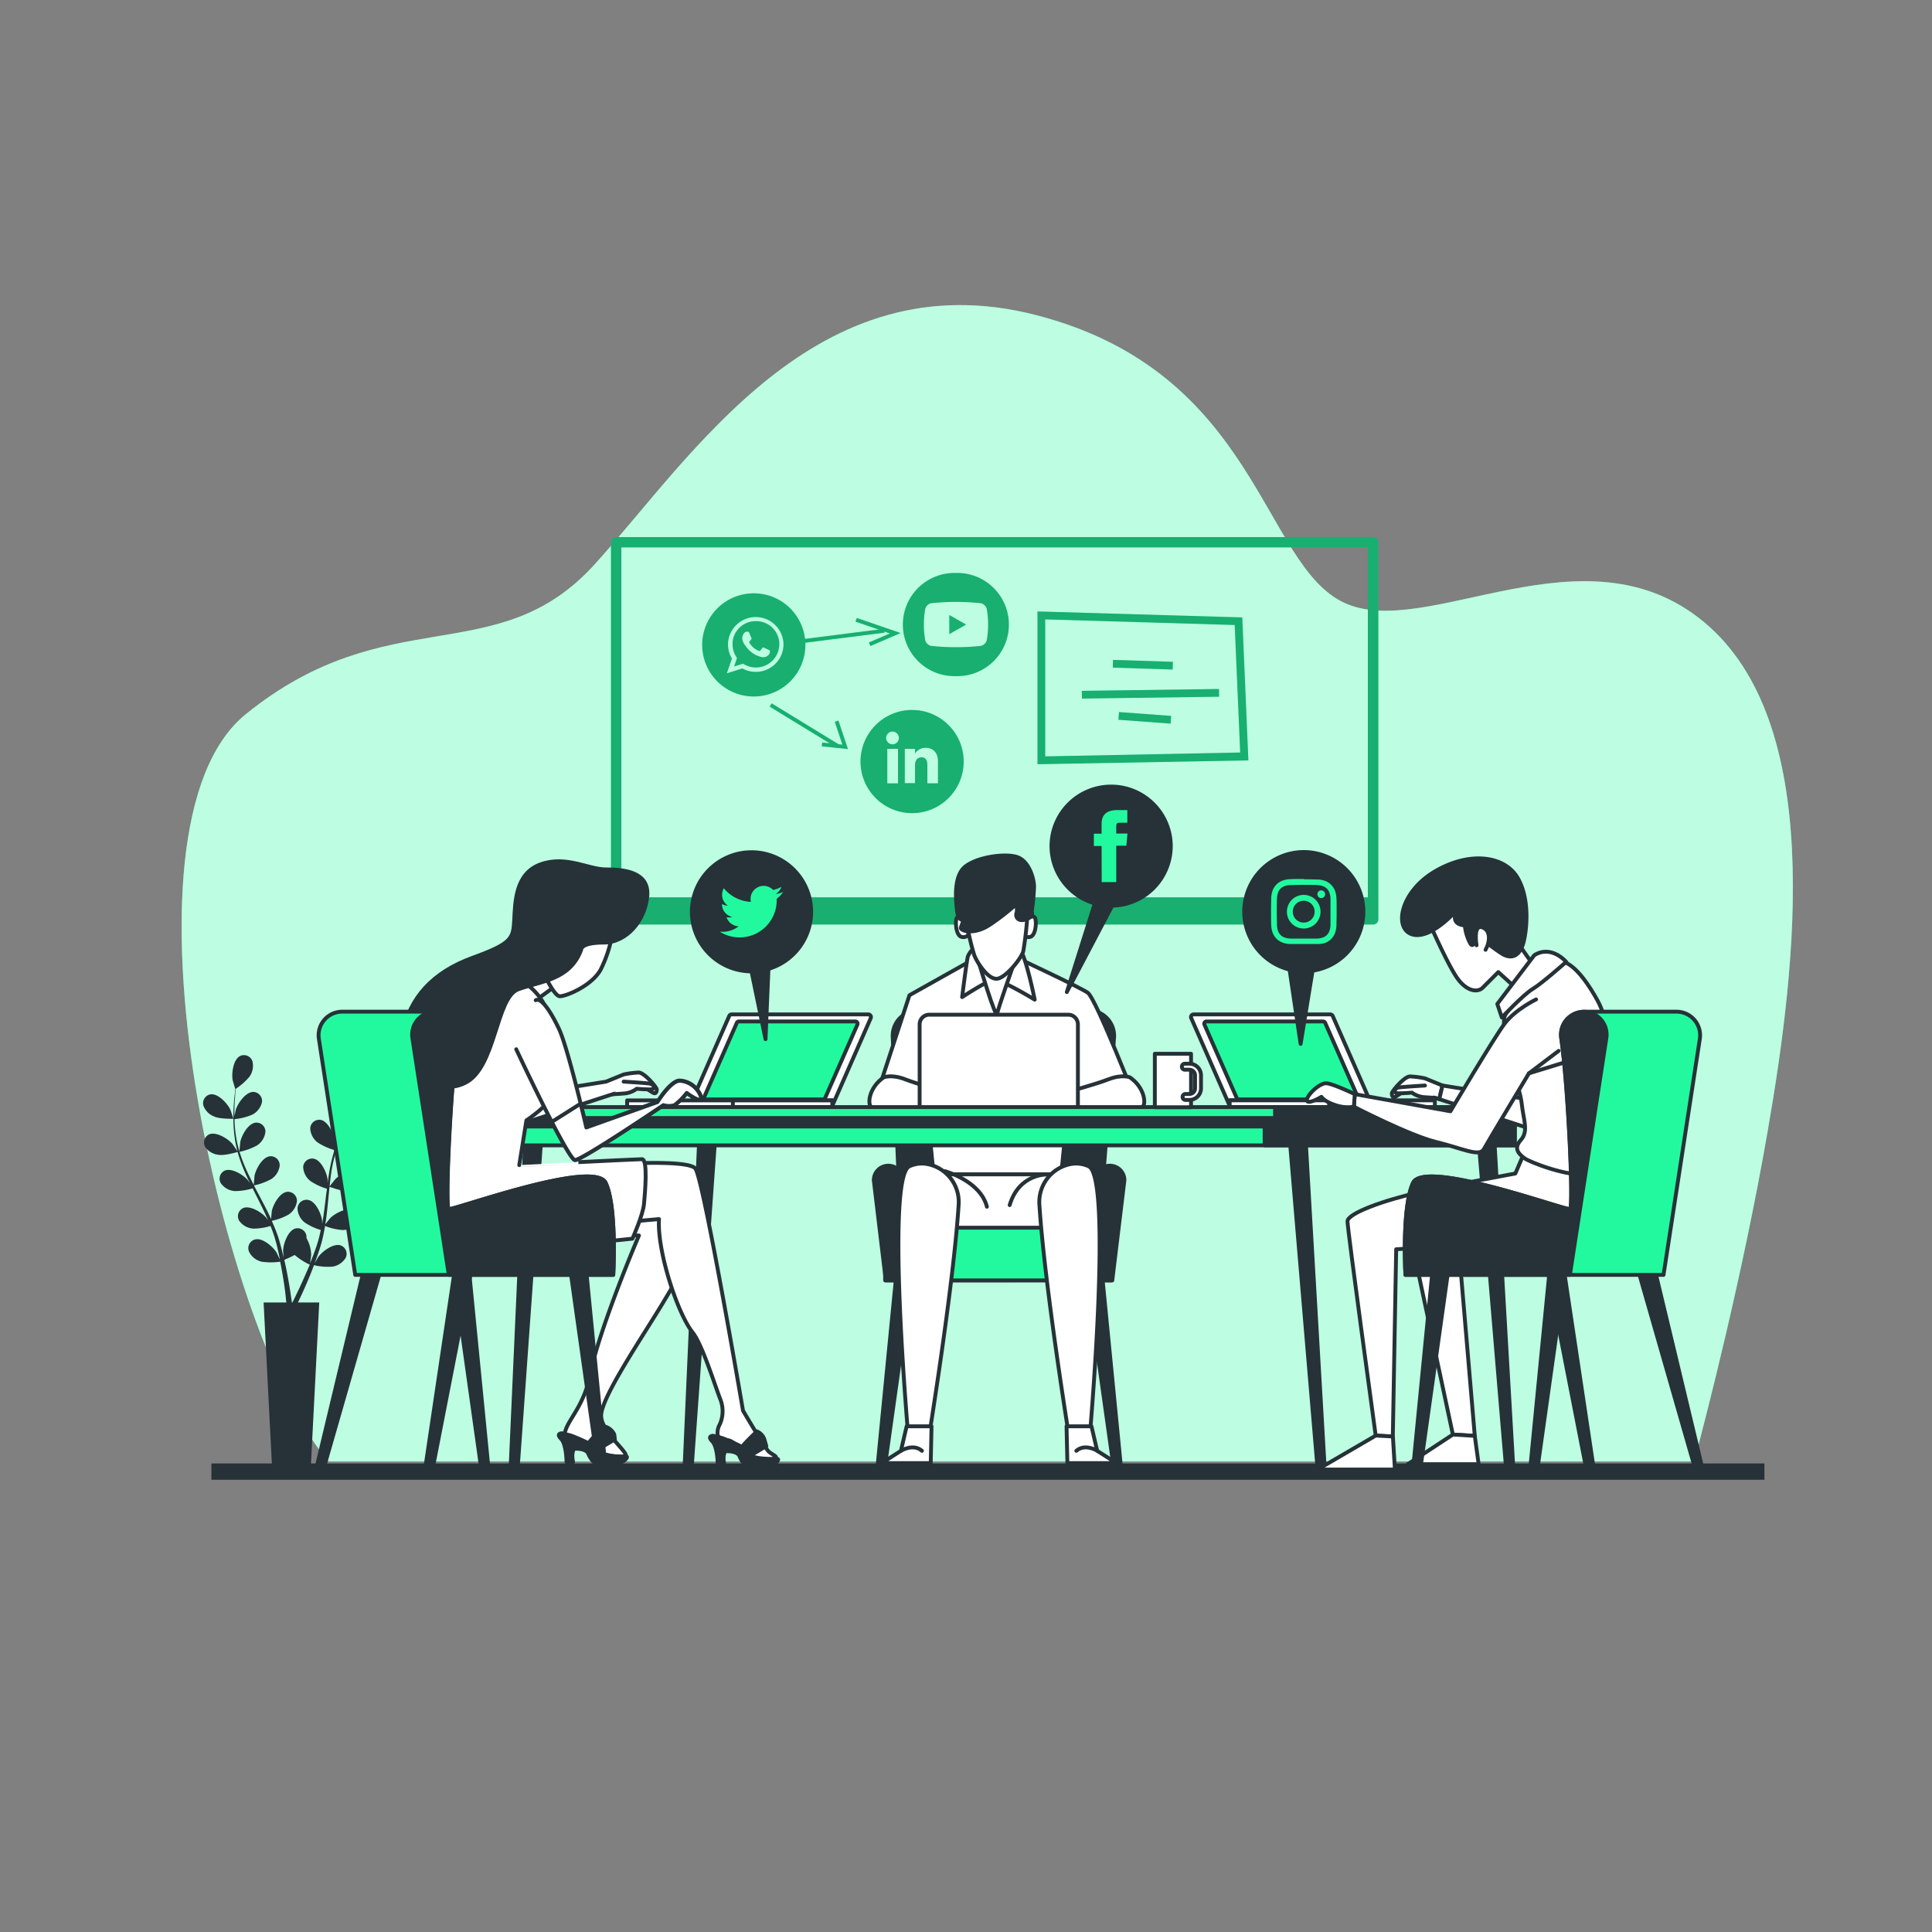 <svg xmlns="http://www.w3.org/2000/svg" viewBox="0 0 500 500"><rect x="0" y="0" width="500" height="500" fill="#808080" stroke="none"/><g id="freepik--background-simple--inject-53"><path d="M438.44,378.23c2.94-11,12.52-47.91,19-85.31C465.22,248.28,472,186.79,441,161s-71.78,4.95-93.12-5-22.31-59.52-79.54-74.4-89.24,36.7-114.46,64.48S100.51,155,63.65,184.8c-36.46,29.44-5.54,162.69,21.42,193.43Z" style="fill:#22F99F"></path><path d="M438.44,378.23c2.94-11,12.52-47.91,19-85.31C465.22,248.28,472,186.79,441,161s-71.78,4.95-93.12-5-22.31-59.52-79.54-74.4-89.24,36.7-114.46,64.48S100.51,155,63.65,184.8c-36.46,29.44-5.54,162.69,21.42,193.43Z" style="fill:#fff;opacity:0.7"></path></g><g id="freepik--Floor--inject-53"><rect x="54.71" y="378.74" width="401.92" height="4.22" style="fill:#263238"></rect></g><g id="freepik--Board--inject-53"><path d="M355.38,139H159.46a1.34,1.34,0,0,0-1.34,1.34v97.58a1.34,1.34,0,0,0,1.34,1.34H355.38a1.34,1.34,0,0,0,1.34-1.34V140.33A1.34,1.34,0,0,0,355.38,139ZM354,141.67v90.55H160.8V141.67Z" style="fill:#22F99F"></path><path d="M195.59,160.75a6,6,0,0,0-6,5.42,5.49,5.49,0,0,0,0,.58,6,6,0,0,0,1.15,3.52l-.75,2.22,2.32-.74a6.05,6.05,0,0,0,9.37-5c0-.16,0-.31,0-.47A6,6,0,0,0,195.59,160.75Zm3.52,8.47a1.72,1.72,0,0,1-1.18.83c-.33,0-.33.27-2.12-.43a7.27,7.27,0,0,1-3-2.64,4,4,0,0,1-.63-1.21,2.49,2.49,0,0,1-.09-.6,2,2,0,0,1,.62-1.46.67.67,0,0,1,.47-.22l.33,0c.11,0,.26-.06.4.29s.5,1.21.55,1.3a.32.32,0,0,1,0,.3,1.34,1.34,0,0,1-.11.21l-.07.09c-.09.1-.18.22-.26.3s-.18.18-.08.36a5.34,5.34,0,0,0,1,1.21,4.72,4.72,0,0,0,1.42.87c.18.08.28.07.38-.05s.44-.51.56-.68.24-.15.4-.09,1,.48,1.2.57.29.13.34.2A1.48,1.48,0,0,1,199.11,169.22Z" style="fill:#22F99F"></path><path d="M195.08,153.55a13.35,13.35,0,1,0,13.35,13.34A13.35,13.35,0,0,0,195.08,153.55Zm.51,20.33a7.17,7.17,0,0,1-3.48-.89l-4,1.27,1.3-3.83a7.07,7.07,0,0,1-1-3.68c0-.11,0-.21,0-.31a7.19,7.19,0,0,1,14.36.13v.18A7.15,7.15,0,0,1,195.59,173.88Z" style="fill:#22F99F"></path><polygon points="245.68 164.11 250.03 161.64 245.68 159.16 245.68 164.11" style="fill:#22F99F"></polygon><path d="M247.38,148.29h0a13.35,13.35,0,1,0,0,26.69h0a13.35,13.35,0,1,0,0-26.69Zm8,17.38a2.09,2.09,0,0,1-1.47,1.48,60.53,60.53,0,0,1-13,0,2.09,2.09,0,0,1-1.47-1.48,23.43,23.43,0,0,1,0-8.07,2.09,2.09,0,0,1,1.47-1.48,60.53,60.53,0,0,1,13,0,2.09,2.09,0,0,1,1.47,1.48,23.43,23.43,0,0,1,0,8.07Z" style="fill:#22F99F"></path><path d="M236.06,183.74a13.35,13.35,0,1,0,13.34,13.35A13.35,13.35,0,0,0,236.06,183.74Zm-3.66,19h-2.77V193.8h2.77ZM231,192.63a1.65,1.65,0,1,1,1.63-1.65A1.64,1.64,0,0,1,231,192.63Zm11.75,10.09H240V198c0-1.29-.49-2-1.51-2s-1.68.74-1.68,2v4.68h-2.65V193.8h2.65V195a3.12,3.12,0,0,1,2.69-1.47c1.89,0,3.25,1.15,3.25,3.54Z" style="fill:#22F99F"></path><rect x="206.31" y="164.17" width="22.63" height="1" transform="translate(-19.01 28.73) rotate(-7.24)" style="fill:#22F99F"></rect><polygon points="225.25 167.19 224.86 166.27 230.3 163.94 221.41 160.88 221.74 159.93 233.08 163.83 225.25 167.19" style="fill:#22F99F"></polygon><rect x="208.43" y="176.29" width="1" height="20.71" transform="matrix(0.52, -0.85, 0.85, 0.52, -59.04, 268.37)" style="fill:#22F99F"></rect><polygon points="219.45 193.86 212.67 193.15 212.78 192.16 218.01 192.71 216.04 186.8 216.99 186.49 219.45 193.86" style="fill:#22F99F"></polygon><path d="M268.5,197.78V158.24l53,1.55,1.58,37Zm2-37.48v35.45l50.46-1-1.42-33Z" style="fill:#22F99F"></path><rect x="294.75" y="164.26" width="2" height="15.51" transform="translate(114.29 462.07) rotate(-88.15)" style="fill:#22F99F"></rect><rect x="280" y="178.52" width="35.5" height="2" transform="translate(-2.43 4.1) rotate(-0.78)" style="fill:#22F99F"></rect><rect x="295.25" y="179" width="2" height="13.54" transform="translate(89.11 467.48) rotate(-85.76)" style="fill:#22F99F"></rect><g style="opacity:0.3"><path d="M355.38,139H159.46a1.34,1.34,0,0,0-1.34,1.34v97.58a1.34,1.34,0,0,0,1.34,1.34H355.38a1.34,1.34,0,0,0,1.34-1.34V140.33A1.34,1.34,0,0,0,355.38,139ZM354,141.67v90.55H160.8V141.67Z"></path><path d="M195.59,160.75a6,6,0,0,0-6,5.42,5.49,5.49,0,0,0,0,.58,6,6,0,0,0,1.15,3.52l-.75,2.22,2.32-.74a6.05,6.05,0,0,0,9.37-5c0-.16,0-.31,0-.47A6,6,0,0,0,195.59,160.75Zm3.52,8.47a1.72,1.72,0,0,1-1.18.83c-.33,0-.33.27-2.12-.43a7.27,7.27,0,0,1-3-2.64,4,4,0,0,1-.63-1.21,2.49,2.49,0,0,1-.09-.6,2,2,0,0,1,.62-1.46.67.67,0,0,1,.47-.22l.33,0c.11,0,.26-.06.4.29s.5,1.21.55,1.3a.32.32,0,0,1,0,.3,1.34,1.34,0,0,1-.11.21l-.07.09c-.09.1-.18.22-.26.3s-.18.18-.08.36a5.34,5.34,0,0,0,1,1.21,4.72,4.72,0,0,0,1.42.87c.18.08.28.07.38-.05s.44-.51.56-.68.24-.15.4-.09,1,.48,1.2.57.29.13.34.2A1.48,1.48,0,0,1,199.11,169.22Z"></path><path d="M195.08,153.55a13.35,13.35,0,1,0,13.35,13.34A13.35,13.35,0,0,0,195.08,153.55Zm.51,20.33a7.17,7.17,0,0,1-3.48-.89l-4,1.27,1.3-3.83a7.07,7.07,0,0,1-1-3.68c0-.11,0-.21,0-.31a7.19,7.19,0,0,1,14.36.13v.18A7.15,7.15,0,0,1,195.59,173.88Z"></path><polygon points="245.68 164.11 250.03 161.64 245.68 159.16 245.68 164.11"></polygon><path d="M247.38,148.29h0a13.35,13.35,0,1,0,0,26.69h0a13.35,13.35,0,1,0,0-26.69Zm8,17.38a2.09,2.09,0,0,1-1.47,1.48,60.53,60.53,0,0,1-13,0,2.09,2.09,0,0,1-1.47-1.48,23.43,23.43,0,0,1,0-8.07,2.09,2.09,0,0,1,1.47-1.48,60.53,60.53,0,0,1,13,0,2.09,2.09,0,0,1,1.47,1.48,23.43,23.43,0,0,1,0,8.07Z"></path><path d="M236.06,183.74a13.35,13.35,0,1,0,13.34,13.35A13.35,13.35,0,0,0,236.06,183.74Zm-3.66,19h-2.77V193.8h2.77ZM231,192.63a1.65,1.65,0,1,1,1.63-1.65A1.64,1.64,0,0,1,231,192.63Zm11.75,10.09H240V198c0-1.29-.49-2-1.51-2s-1.68.74-1.68,2v4.68h-2.65V193.8h2.65V195a3.12,3.12,0,0,1,2.69-1.47c1.89,0,3.25,1.15,3.25,3.54Z"></path><rect x="206.31" y="164.17" width="22.63" height="1" transform="translate(-19.01 28.73) rotate(-7.24)"></rect><polygon points="225.25 167.19 224.86 166.27 230.3 163.94 221.41 160.88 221.74 159.93 233.08 163.83 225.25 167.19"></polygon><rect x="208.43" y="176.29" width="1" height="20.71" transform="matrix(0.52, -0.85, 0.85, 0.52, -59.04, 268.37)"></rect><polygon points="219.45 193.86 212.67 193.15 212.78 192.16 218.01 192.71 216.04 186.8 216.99 186.49 219.45 193.86"></polygon><path d="M268.5,197.78V158.24l53,1.55,1.58,37Zm2-37.48v35.45l50.46-1-1.42-33Z"></path><rect x="294.75" y="164.26" width="2" height="15.51" transform="translate(114.29 462.07) rotate(-88.15)"></rect><rect x="280" y="178.52" width="35.5" height="2" transform="translate(-2.43 4.1) rotate(-0.78)"></rect><rect x="295.25" y="179" width="2" height="13.54" transform="translate(89.11 467.48) rotate(-85.76)"></rect></g></g><g id="freepik--Plants--inject-53"><path d="M55.55,289c1.4.62,4.85.54,4.86.54s-.74-2.26-.81-2.39c-.76-1.59-3.15-4.2-5.1-3.94a2.33,2.33,0,0,0-1.86,2.92A4.81,4.81,0,0,0,55.55,289Z" style="fill:#263238"></path><path d="M100.73,277.29c-2-.21-4.28,2.47-5,4.07-.06.14-.78,2.42-.74,2.42h0c-.37.42-.76.87-1.18,1.38-.77.94-1.62,2-2.47,3.23a39.35,39.35,0,0,0-2.56,4.08,30,30,0,0,0-2.19,4.93l0,.06c0-.58,0-2.19,0-2.31-.23-1.74-1.69-5-3.62-5.33A2.33,2.33,0,0,0,80.29,292a4.87,4.87,0,0,0,1.87,3.64,16.14,16.14,0,0,0,4.4,2A42.91,42.91,0,0,0,85.27,303c-.19,1.05-.34,2.12-.49,3.19,0-.5,0-.95,0-1-.23-1.74-1.69-5-3.62-5.33A2.33,2.33,0,0,0,78.46,302a4.86,4.86,0,0,0,1.86,3.64,15.42,15.42,0,0,0,4.28,2c0,.41-.11.82-.16,1.23-.23,2-.46,3.94-.74,5.87-.1.68-.22,1.34-.34,2,0-.45,0-.82,0-.87-.22-1.75-1.68-5-3.61-5.33A2.32,2.32,0,0,0,77,312.75a4.84,4.84,0,0,0,1.86,3.63,14.91,14.91,0,0,0,4.15,1.94c-.14.67-.28,1.35-.45,2-.13.44-.22.88-.37,1.31l-.42,1.29c-.29.82-.59,1.65-.9,2.44-.21.55-.42,1.06-.63,1.58.11-.67.29-2,.29-2.11a9,9,0,0,0-1.21-4.39,4.36,4.36,0,0,0,0-.51,2.33,2.33,0,0,0-2.85-2c-1.9.5-3.1,3.83-3.19,5.59,0,.1.06,1.23.12,1.94-.1-.41-.19-.82-.29-1.24-.2-.84-.42-1.67-.66-2.57l-.39-1.3c-.13-.43-.31-.88-.46-1.33-.38-1-.81-2.05-1.27-3.07a15.19,15.19,0,0,0,4.39-1.64,4.87,4.87,0,0,0,2.13-3.49,2.33,2.33,0,0,0-2.51-2.38c-2,.21-3.65,3.33-4,5,0,.1-.14,1.36-.19,2.06-.27-.61-.55-1.22-.85-1.83-.88-1.76-1.81-3.51-2.74-5.27-.29-.53-.56-1.07-.84-1.61a16.12,16.12,0,0,0,4.54-1.68,4.86,4.86,0,0,0,2.13-3.49,2.33,2.33,0,0,0-2.51-2.38c-2,.21-3.65,3.32-4,5,0,.13-.19,1.95-.21,2.41-.61-1.18-1.21-2.37-1.76-3.56a39.87,39.87,0,0,1-1.92-5,16.14,16.14,0,0,0,4.57-1.68,4.86,4.86,0,0,0,2.13-3.49,2.32,2.32,0,0,0-2.51-2.38c-2,.21-3.65,3.32-4,5,0,.14-.2,2.09-.21,2.45l-.1-.3a29.86,29.86,0,0,1-1-5.23c-.11-1-.16-1.91-.18-2.83a15.47,15.47,0,0,0,4.61-1.16,4.85,4.85,0,0,0,2.5-3.23,2.34,2.34,0,0,0-2.23-2.65c-2,0-4,2.91-4.54,4.58,0,.09-.22,1-.36,1.74,0-.41,0-.84,0-1.23,0-1.49.09-2.85.19-4.05,0-.69.12-1.31.19-1.88a15.67,15.67,0,0,0,3.54-3.14,4.88,4.88,0,0,0,.73-4,2.32,2.32,0,0,0-3.2-1.31c-1.75.9-2.21,4.41-1.92,6.14,0,.15.69,2.45.72,2.43l0,0c-.08.56-.15,1.15-.22,1.8-.12,1.21-.25,2.57-.28,4.06a41.88,41.88,0,0,0,.11,4.82,30.67,30.67,0,0,0,.9,5.32.14.14,0,0,0,0,.06c-.31-.49-1.22-1.81-1.3-1.91-1.15-1.33-4.15-3.21-6-2.45a2.34,2.34,0,0,0-1,3.31,4.88,4.88,0,0,0,3.57,2c1.46.22,4.54-.68,4.78-.75a42.89,42.89,0,0,0,1.87,5.17c.42,1,.88,1.95,1.35,2.92-.28-.41-.54-.77-.58-.82-1.15-1.33-4.14-3.22-5.95-2.45a2.31,2.31,0,0,0-1,3.3,4.86,4.86,0,0,0,3.56,2,15.63,15.63,0,0,0,4.65-.71c.19.37.37.74.55,1.11.9,1.77,1.79,3.54,2.62,5.3.29.62.56,1.24.82,1.86-.25-.36-.46-.67-.5-.71-1.15-1.33-4.14-3.22-5.95-2.45a2.32,2.32,0,0,0-1,3.31,4.85,4.85,0,0,0,3.56,2,14.94,14.94,0,0,0,4.53-.68c.25.65.51,1.29.72,1.93.14.43.31.85.42,1.29s.25.88.37,1.31c.2.84.41,1.71.59,2.53.12.57.23,1.12.35,1.67-.29-.62-.87-1.82-.93-1.92-.93-1.48-3.61-3.81-5.51-3.32A2.32,2.32,0,0,0,64.48,324a4.83,4.83,0,0,0,3.22,2.52,16,16,0,0,0,4.81,0c.19.91.36,1.8.5,2.64.52,2.92.84,5.37,1,7.08,0,.31.07.58.1.84H68.22l2.16,42.13H80.46l2.16-42.13H77.11l.12-.26c.76-1.57,1.8-3.83,2.94-6.6.36-.88.72-1.82,1.09-2.79a15.91,15.91,0,0,0,4.81.37,4.87,4.87,0,0,0,3.39-2.27,2.33,2.33,0,0,0-1.28-3.22c-1.86-.62-4.7,1.49-5.75,2.91-.06.08-.62,1.06-1,1.68.15-.4.3-.78.44-1.19.3-.81.57-1.63.87-2.51l.39-1.3c.14-.43.23-.9.35-1.36.25-1.06.46-2.15.64-3.26a15.26,15.26,0,0,0,4.56,1.05,4.84,4.84,0,0,0,3.7-1.73,2.32,2.32,0,0,0-.78-3.37c-1.75-.9-4.88.76-6.12,2-.08.08-.87,1.07-1.3,1.62.11-.66.22-1.33.3-2,.24-1.95.43-3.93.62-5.9.06-.61.12-1.21.19-1.81.25.09,3.24,1.21,4.71,1.1a4.84,4.84,0,0,0,3.7-1.73,2.32,2.32,0,0,0-.78-3.37c-1.74-.9-4.87.76-6.12,2-.09.1-1.23,1.52-1.5,1.9.14-1.33.29-2.65.49-4A40.43,40.43,0,0,1,87,297.9,16.29,16.29,0,0,0,91.7,299a4.84,4.84,0,0,0,3.7-1.74,2.32,2.32,0,0,0-.78-3.37c-1.75-.9-4.88.76-6.12,2-.1.1-1.32,1.63-1.53,1.92,0-.1,0-.2.08-.3a30.27,30.27,0,0,1,2.06-4.91c.44-.87.92-1.68,1.4-2.46A15.76,15.76,0,0,0,95,291.74a4.87,4.87,0,0,0,3.87-1.32,2.33,2.33,0,0,0-.4-3.44c-1.64-1.09-4.94.22-6.31,1.31l-1.26,1.26.66-1c.83-1.24,1.66-2.32,2.4-3.27.42-.54.82-1,1.2-1.46a15.78,15.78,0,0,0,4.68-.67,4.87,4.87,0,0,0,2.83-3A2.33,2.33,0,0,0,100.73,277.29ZM79.09,329.78c-1.18,2.72-2.26,4.94-3,6.48l-.43.84h-.13c0-.3-.09-.63-.14-1-.23-1.73-.61-4.2-1.19-7.13-.18-.93-.4-1.92-.63-2.93a25.32,25.32,0,0,0,2.69-1.26,16.81,16.81,0,0,0,3.92,2.52C79.79,328.16,79.44,329,79.09,329.78Z" style="fill:#263238"></path><path d="M90.43,289.79s.63-2.29.65-2.44c.24-1.74-.31-5.24-2.08-6.09a2.33,2.33,0,0,0-3.17,1.4,4.88,4.88,0,0,0,.84,4C87.51,288,90.43,289.79,90.43,289.79Z" style="fill:#263238"></path></g><g id="freepik--character-2--inject-53"><path d="M280.62,325.77l7.71,54.84a.92.92,0,0,0,1.13.77h0a.92.92,0,0,0,.71-1l-5.44-55.53Z" style="fill:#263238;stroke:#263238;stroke-linecap:round;stroke-linejoin:round"></path><path d="M236.57,325.77l-7.71,54.84a.92.92,0,0,1-1.13.77h0a.92.92,0,0,1-.71-1l5.44-55.53Z" style="fill:#263238;stroke:#263238;stroke-linecap:round;stroke-linejoin:round"></path><path d="M233.67,331.37l-2.64-63a6.6,6.6,0,0,1,6.59-6.88h44.12a6.61,6.61,0,0,1,6.58,7.11l-4.89,62.73Z" style="fill:#263238;stroke:#263238;stroke-linecap:round;stroke-linejoin:round"></path><rect x="229.07" y="317.57" width="58.55" height="13.8" style="fill:#22F99F;stroke:#263238;stroke-linecap:round;stroke-linejoin:round"></rect><path d="M233.67,331.37h-4.43l-3.1-25.93a3.76,3.76,0,0,1,3.77-3.76h0a3.76,3.76,0,0,1,3.76,3.76Z" style="fill:#263238;stroke:#263238;stroke-linecap:round;stroke-linejoin:round"></path><path d="M283.43,331.37h4.43L291,305.44a3.76,3.76,0,0,0-3.77-3.76h0a3.76,3.76,0,0,0-3.77,3.76Z" style="fill:#263238;stroke:#263238;stroke-linecap:round;stroke-linejoin:round"></path><polygon points="239.52 282.6 241.61 303.93 274.65 303.93 276.74 282.6 239.52 282.6" style="fill:#fff;stroke:#263238;stroke-linecap:round;stroke-linejoin:round"></polygon><path d="M253,247.67l-17.63,9.89-9.55,29.15h68.85s-11-28.33-13.18-29.81-19.1-9.39-19.1-9.39Z" style="fill:#fff;stroke:#263238;stroke-linecap:round;stroke-linejoin:round"></path><path d="M265.8,237.79s1.82-1.32,2.15,0,0,4.12-1.16,4.61a1.76,1.76,0,0,1-2-.49l.82-3.46Z" style="fill:#fff;stroke:#263238;stroke-linecap:round;stroke-linejoin:round"></path><path d="M249.66,237.79s-1.81-1.32-2.14,0,0,4.12,1.15,4.61a1.77,1.77,0,0,0,2-.49l-.82-3.46Z" style="fill:#fff;stroke:#263238;stroke-linecap:round;stroke-linejoin:round"></path><path d="M252.3,245.2a5.8,5.8,0,0,0-1.81,2.31c-.33,1.15-1.49,10.54-1.49,10.54s6.26-4.12,8.07-4.45,10.71,5.11,10.71,5.11-2.14-10.71-3.79-13S255.1,242.56,252.3,245.2Z" style="fill:#fff;stroke:#263238;stroke-linecap:round;stroke-linejoin:round"></path><path d="M253.29,249s4.44,15,4.77,13.34,4.29-12.85,4.29-12.85S254.93,250.14,253.29,249Z" style="fill:#fff;stroke:#263238;stroke-linecap:round;stroke-linejoin:round"></path><path d="M250.32,239.6a64.2,64.2,0,0,0,1.81,7.58c.83,2.14,3.79,6.59,6.1,6.09s6.09-5.27,6.59-7.08a87.3,87.3,0,0,0,1.15-11c0-1.64-1.65-4.12-6.75-2.63S250.49,236.31,250.32,239.6Z" style="fill:#fff;stroke:#263238;stroke-linecap:round;stroke-linejoin:round"></path><path d="M262.84,234.16a59.54,59.54,0,0,1-6.59,5.11c-4.12,2.8-7.74,1.65-7.58.82a8.67,8.67,0,0,1,.83-2s-1.49.49-1.81-2.31-1-9.06,2.14-11.53,10.21-3.46,13.34-2.47,4.45,5.6,4.45,7.74A59.89,59.89,0,0,1,267,236s.66,1-1.16,1.81-3.13,0-2.8-1.48A2.75,2.75,0,0,0,262.84,234.16Z" style="fill:#263238;stroke:#263238;stroke-linecap:round;stroke-linejoin:round"></path><path d="M228.74,278.8s2-.82,5.44.5,10.38,3.29,11.36,3.29,6.59.5,6.59.5l.17,3.62s-25,.5-26.52,0S224.79,281.44,228.74,278.8Z" style="fill:#fff;stroke:#263238;stroke-linecap:round;stroke-linejoin:round"></path><path d="M246.33,284.68s4.39-3.79,5.73-4.64,5.13,5.13,5.25,5.62-1,.73-1,.73l-3.54-.73c-.61-.13-1.22.48-2.81.48h-4.4" style="fill:#fff;stroke:#263238;stroke-linecap:round;stroke-linejoin:round"></path><path d="M292.38,278.8s-2-.82-5.44.5-10.37,3.29-11.36,3.29-6.59.5-6.59.5l-.17,3.62s25,.5,26.53,0S296.33,281.44,292.38,278.8Z" style="fill:#fff;stroke:#263238;stroke-linecap:round;stroke-linejoin:round"></path><path d="M273.31,284.68s-4.39-3.79-5.73-4.64-5.13,5.13-5.25,5.62,1,.73,1,.73l3.54-.73c.61-.13,1.23.48,2.81.48h4.4" style="fill:#fff;stroke:#263238;stroke-linecap:round;stroke-linejoin:round"></path><rect x="241.61" y="303.93" width="31.78" height="13.8" style="fill:#fff;stroke:#263238;stroke-linecap:round;stroke-linejoin:round"></rect><path d="M244.54,303.1s9.2,2.51,10.87,9.2" style="fill:none;stroke:#263238;stroke-linecap:round;stroke-linejoin:round"></path><path d="M271.3,303.93s-7.52-.42-10,7.95" style="fill:none;stroke:#263238;stroke-linecap:round;stroke-linejoin:round"></path><path d="M248.09,311.86a10,10,0,0,0-8.08-10.6,7.75,7.75,0,0,0-4.67.58c-6.27,2.93-.15,71.36-.15,71.36h5S246.77,332.73,248.09,311.86Z" style="fill:#fff;stroke:#263238;stroke-linecap:round;stroke-linejoin:round"></path><polygon points="234.64 369.12 233.16 375.47 228.17 378.65 240.87 378.65 241.08 369.12 234.64 369.12" style="fill:#fff;stroke:#263238;stroke-linecap:round;stroke-linejoin:round"></polygon><path d="M233.16,375.47s3.17-2,5.44,0" style="fill:#fff;stroke:#263238;stroke-linecap:round;stroke-linejoin:round"></path><path d="M269,311.86a10,10,0,0,1,8.08-10.6,7.76,7.76,0,0,1,4.67.58c6.27,2.93.15,71.36.15,71.36h-5S270.33,332.73,269,311.86Z" style="fill:#fff;stroke:#263238;stroke-linecap:round;stroke-linejoin:round"></path><polygon points="282.47 369.12 283.95 375.47 288.94 378.65 276.24 378.65 276.02 369.12 282.47 369.12" style="fill:#fff;stroke:#263238;stroke-linecap:round;stroke-linejoin:round"></polygon><path d="M284,375.47s-3.18-2-5.45,0" style="fill:#fff;stroke:#263238;stroke-linecap:round;stroke-linejoin:round"></path></g><g id="freepik--device-3--inject-53"><path d="M354.07,286.26H318.72a.69.69,0,0,1-.63-.41l-9.78-22.32a.68.68,0,0,1,.63-1h35.34a.68.68,0,0,1,.63.41l9.79,22.31A.69.69,0,0,1,354.07,286.26Z" style="fill:#fff;stroke:#263238;stroke-linecap:round;stroke-linejoin:round"></path><path d="M350.76,284.52H320.6a.61.61,0,0,1-.54-.35l-8.35-19a.58.58,0,0,1,.54-.82h30.16a.59.59,0,0,1,.54.35l8.35,19A.59.59,0,0,1,350.76,284.52Z" style="fill:#22F99F;stroke:#263238;stroke-linecap:round;stroke-linejoin:round"></path><rect x="318.23" y="284.78" width="53.11" height="1.74" transform="translate(689.57 571.29) rotate(180)" style="fill:#fff;stroke:#263238;stroke-linecap:round;stroke-linejoin:round"></rect><rect x="318.23" y="284.78" width="25.74" height="1.74" transform="translate(662.21 571.29) rotate(180)" style="fill:#fff;stroke:#263238;stroke-linecap:round;stroke-linejoin:round"></rect><path d="M337.4,251.39h0A15.45,15.45,0,0,1,322,236h0A15.45,15.45,0,0,1,337.4,220.5h0A15.45,15.45,0,0,1,352.84,236h0A15.44,15.44,0,0,1,337.4,251.39Z" style="fill:#263238;stroke:#263238;stroke-linecap:round;stroke-linejoin:round"></path><path d="M337.4,229c2.26,0,2.53,0,3.42.05a4.63,4.63,0,0,1,1.58.3,2.58,2.58,0,0,1,1,.63,2.51,2.51,0,0,1,.63,1,4.61,4.61,0,0,1,.3,1.57c0,.9,0,1.16,0,3.43s0,2.52,0,3.42a4.61,4.61,0,0,1-.3,1.57,2.51,2.51,0,0,1-.63,1,2.74,2.74,0,0,1-1,.64,5,5,0,0,1-1.58.29c-.89,0-1.16,0-3.42,0s-2.53,0-3.42,0a5,5,0,0,1-1.57-.29,2.57,2.57,0,0,1-1-.64,2.65,2.65,0,0,1-.64-1,5,5,0,0,1-.29-1.57c0-.9-.05-1.16-.05-3.42s0-2.53.05-3.43a5,5,0,0,1,.29-1.57,2.65,2.65,0,0,1,.64-1,2.44,2.44,0,0,1,1-.63,4.61,4.61,0,0,1,1.57-.3c.89,0,1.16-.05,3.42-.05m0-1.52c-2.3,0-2.58,0-3.49.05a6.16,6.16,0,0,0-2.05.39,4.37,4.37,0,0,0-2.48,2.48,6.16,6.16,0,0,0-.39,2c0,.91-.05,1.2-.05,3.5s0,2.58.05,3.49a6.16,6.16,0,0,0,.39,2.05,4.37,4.37,0,0,0,2.48,2.48,6.16,6.16,0,0,0,2.05.39c.91,0,1.19,0,3.49,0s2.59,0,3.49,0A6.17,6.17,0,0,0,343,244a4.37,4.37,0,0,0,2.48-2.48,6.42,6.42,0,0,0,.39-2.05c0-.91.05-1.2.05-3.49s0-2.59-.05-3.5a6.42,6.42,0,0,0-.39-2,4.37,4.37,0,0,0-2.48-2.48,6.17,6.17,0,0,0-2.06-.39c-.9,0-1.19-.05-3.49-.05" style="fill:#22F99F"></path><path d="M337.4,231.6a4.35,4.35,0,1,0,4.35,4.35,4.34,4.34,0,0,0-4.35-4.35m0,7.17a2.83,2.83,0,1,1,2.83-2.82,2.82,2.82,0,0,1-2.83,2.82" style="fill:#22F99F"></path><path d="M342.94,231.43a1,1,0,1,1-1-1,1,1,0,0,1,1,1" style="fill:#22F99F"></path><polyline points="333.76 251.07 336.6 270.16 339.85 250.26" style="fill:#263238;stroke:#263238;stroke-linecap:round;stroke-linejoin:round"></polyline></g><g id="freepik--device-2--inject-53"><path d="M240.46,262.6h36a2.5,2.5,0,0,1,2.5,2.5v21.85a0,0,0,0,1,0,0H238a0,0,0,0,1,0,0V265.1A2.5,2.5,0,0,1,240.46,262.6Z" style="fill:#fff;stroke:#263238;stroke-linecap:round;stroke-linejoin:round"></path><path d="M287.57,234.39h0A15.45,15.45,0,0,1,272.12,219h0a15.45,15.45,0,0,1,15.45-15.44h0A15.44,15.44,0,0,1,303,219h0A15.45,15.45,0,0,1,287.57,234.39Z" style="fill:#263238;stroke:#263238;stroke-linecap:round;stroke-linejoin:round"></path><path d="M285.12,228.28h3.76v-9.41h2.62l.28-3.15h-2.9v-1.8c0-.74.15-1,.87-1h2v-3.27h-2.6c-2.8,0-4.06,1.23-4.06,3.59v2.52h-2v3.19h2Z" style="fill:#22F99F"></path><polyline points="283.4 233.61 276.09 256.75 288.68 232.79" style="fill:#263238;stroke:#263238;stroke-linecap:round;stroke-linejoin:round"></polyline></g><g id="freepik--device-1--inject-53"><path d="M179.56,286.26h35.35a.69.69,0,0,0,.63-.41l9.79-22.32a.69.69,0,0,0-.63-1H189.35a.68.68,0,0,0-.63.41l-9.79,22.31A.69.69,0,0,0,179.56,286.26Z" style="fill:#fff;stroke:#263238;stroke-linecap:round;stroke-linejoin:round"></path><path d="M182.87,284.52H213a.58.58,0,0,0,.54-.35l8.35-19a.58.58,0,0,0-.53-.82H191.22a.56.56,0,0,0-.53.35l-8.35,19A.58.58,0,0,0,182.87,284.52Z" style="fill:#22F99F;stroke:#263238;stroke-linecap:round;stroke-linejoin:round"></path><rect x="162.3" y="284.78" width="53.11" height="1.74" style="fill:#fff;stroke:#263238;stroke-linecap:round;stroke-linejoin:round"></rect><rect x="189.66" y="284.78" width="25.74" height="1.74" style="fill:#fff;stroke:#263238;stroke-linecap:round;stroke-linejoin:round"></rect><path d="M194.49,251.39h0A15.44,15.44,0,0,1,179.05,236h0a15.45,15.45,0,0,1,15.44-15.45h0A15.45,15.45,0,0,1,209.93,236h0A15.44,15.44,0,0,1,194.49,251.39Z" style="fill:#263238;stroke:#263238;stroke-linecap:round;stroke-linejoin:round"></path><path d="M186.27,241.11A9.6,9.6,0,0,0,201,232.59a7,7,0,0,0,1.68-1.75,6.72,6.72,0,0,1-1.94.53,3.34,3.34,0,0,0,1.48-1.86,6.82,6.82,0,0,1-2.14.81,3.38,3.38,0,0,0-5.75,3.08,9.59,9.59,0,0,1-7-3.52,3.37,3.37,0,0,0,1.05,4.5,3.27,3.27,0,0,1-1.53-.42,3.36,3.36,0,0,0,2.7,3.35,3.36,3.36,0,0,1-1.52.06,3.39,3.39,0,0,0,3.15,2.35A6.74,6.74,0,0,1,186.27,241.11Z" style="fill:#22F99F"></path><polygon points="194.49 251.39 198.12 268.94 198.93 249.44 194.49 251.39" style="fill:#263238;stroke:#263238;stroke-linecap:round;stroke-linejoin:round"></polygon></g><g id="freepik--Table--inject-53"><path d="M333.69,293.78,341,380.3a.93.93,0,0,0,1.84-.2l-5-86.32Z" style="fill:#263238;stroke:#263238;stroke-linecap:round;stroke-linejoin:round"></path><path d="M382.54,293.78l7.29,86.81a.94.94,0,0,0,1.14.79.92.92,0,0,0,.7-1l-5-86.6Z" style="fill:#263238;stroke:#263238;stroke-linecap:round;stroke-linejoin:round"></path><path d="M181,293.78l-3.83,85.77a1,1,0,0,0,.71,1h0a.92.92,0,0,0,1.13-.78l6.14-86Z" style="fill:#263238;stroke:#263238;stroke-linecap:round;stroke-linejoin:round"></path><path d="M136,293.78l-3.83,85.48a1,1,0,0,0,.72,1,.91.91,0,0,0,1.12-.78l6.13-85.71Z" style="fill:#263238;stroke:#263238;stroke-linecap:round;stroke-linejoin:round"></path><rect x="133.25" y="288.99" width="258.78" height="7.43" style="fill:#22F99F;stroke:#263238;stroke-linecap:round;stroke-linejoin:round"></rect><rect x="133.25" y="288.99" width="258.78" height="2.55" style="fill:#263238;stroke:#263238;stroke-linecap:round;stroke-linejoin:round"></rect><rect x="327.28" y="288.99" width="64.75" height="7.43" style="fill:#263238;stroke:#263238;stroke-linecap:round;stroke-linejoin:round"></rect><rect x="130.95" y="286.51" width="263.4" height="2.83" style="fill:#22F99F;stroke:#263238;stroke-linecap:round;stroke-linejoin:round"></rect><rect x="329.98" y="286.51" width="64.36" height="2.83" style="fill:#263238;stroke:#263238;stroke-linecap:round;stroke-linejoin:round"></rect><rect x="298.87" y="272.71" width="9.37" height="13.84" style="fill:#fff;stroke:#263238;stroke-linecap:round;stroke-linejoin:round"></rect><path d="M307.82,284.66h-1a.77.77,0,0,1,0-1.54h1a1.46,1.46,0,0,0,1.46-1.46V278.3a1.46,1.46,0,0,0-1.46-1.46h-1.26a.78.78,0,0,1,0-1.55h1.26a3,3,0,0,1,3,3v3.36A3,3,0,0,1,307.82,284.66Z" style="fill:#fff;stroke:#263238;stroke-linecap:round;stroke-linejoin:round"></path></g><g id="freepik--character-3--inject-53"><path d="M370.22,239.51s4,9.1,6.54,13.07,5.6,4.44,7,3l4-4,4.9,4.43,4.21-6.3a80.61,80.61,0,0,1-5.37-7.94c-1.64-3-5.84-10.27-13.31-9.1S369.76,237.41,370.22,239.51Z" style="fill:#fff;stroke:#263238;stroke-linecap:round;stroke-linejoin:round"></path><path d="M377.23,235.31s-6.77,7.93-11.68,6.53-3.26-11,5.84-16.34,18.21-4,21.48,1.87,2.1,14,1.4,16.57-2.34,4.67-5.37,3a40,40,0,0,1-7-5.6s-.24,4.66-1.41,2.8a12.46,12.46,0,0,1-1.4-4.67S374.89,239.51,377.23,235.31Z" style="fill:#263238;stroke:#263238;stroke-linecap:round;stroke-linejoin:round"></path><path d="M382.13,244.64s-.93-5.37,1.4-4.67,2.1,3.74.93,5.84" style="fill:#fff;stroke:#263238;stroke-linecap:round;stroke-linejoin:round"></path><polygon points="365.33 321.26 376 371.26 381.67 371.6 377.33 320.6 365.33 321.26" style="fill:#fff;stroke:#263238;stroke-linecap:round;stroke-linejoin:round"></polygon><polygon points="376 371.26 364.33 378.93 382.67 378.93 381.67 371.6 376 371.26" style="fill:#fff;stroke:#263238;stroke-linecap:round;stroke-linejoin:round"></polygon><path d="M394.27,298.8l-2.1,4.9s-16.34,3-25,4.91-18.44,5.37-18.44,7.47,7.3,55.45,7.3,55.45l4.43.23.87-48.45s26.85-1.86,34.32-2.1,13.54.94,18.91-5.6,1.86-17,1.86-17Z" style="fill:#fff;stroke:#263238;stroke-linecap:round;stroke-linejoin:round"></path><polygon points="356.05 371.52 355.3 371.96 340.97 380.31 361 380.31 360.48 371.76 356.05 371.52" style="fill:#fff;stroke:#263238;stroke-linecap:round;stroke-linejoin:round"></polygon><path d="M368.78,279.08a23.92,23.92,0,0,0-3.87-.5c-1.51,0-4.7,3.86-4.7,4.37s.17,1.34,1,.84,2.85-1.85,2.85-1.85l8.41,2.52.84-3.53Z" style="fill:#fff;stroke:#263238;stroke-linecap:round;stroke-linejoin:round"></path><path d="M368.78,280.93s-5.55.34-6.72.5-1.68,1.52-.17,1.52,3.53-.17,3.53-.17a6.19,6.19,0,0,0,3.36,1.18c2.18.16,2.69.16,2.69.16" style="fill:#fff;stroke:#263238;stroke-linecap:round;stroke-linejoin:round"></path><polygon points="373.32 280.93 372.48 284.46 400.88 293.7 401.55 285.47 373.32 280.93" style="fill:#fff;stroke:#263238;stroke-linecap:round;stroke-linejoin:round"></polygon><path d="M400.1,250s-8.63,9.34-10.5,12.61,3.73,18.44,4.2,22.88,1.87,7.23-.23,9.57-.24,3.73.93,4.67,11.21,4.9,16.58,4.2,6.53-4.44,7-10.27,0-26.38-4.67-34.79S404.07,246.28,400.1,250Z" style="fill:#fff;stroke:#263238;stroke-linecap:round;stroke-linejoin:round"></path><path d="M397.07,247.21l-9.57,12.61,1.17,3.5s5.66-6,8-7.39,8.66-7,8.66-7S401.5,244.41,397.07,247.21Z" style="fill:#fff;stroke:#263238;stroke-linecap:round;stroke-linejoin:round"></path><path d="M397.54,258.65s-5.37,2.57-8.17,6.3-14,22.65-14,22.65l-24.75-4.44-.23,3.27s14.47,7.47,21.24,9.1,11.21,4,12.38,1.87,11.67-19.61,11.67-19.61l7.7-5.83" style="fill:#fff;stroke:#263238;stroke-linecap:round;stroke-linejoin:round"></path><line x1="395.67" y1="277.79" x2="404.77" y2="274.99" style="fill:none;stroke:#263238;stroke-linecap:round;stroke-linejoin:round"></line><path d="M350.61,283.16s-5.36-2.57-7.23-2.8-5.37,3.27-5.14,4.44,3.74-.94,3.74-.94.7,1.17,3.5,2.1a10,10,0,0,0,4.9.47Z" style="fill:#fff;stroke:#263238;stroke-linecap:round;stroke-linejoin:round"></path><path d="M405.54,325.77l-7.72,54.84a.92.92,0,0,1-1.13.77h0a.92.92,0,0,1-.7-1l5.43-55.53Z" style="fill:#263238;stroke:#263238;stroke-linecap:round;stroke-linejoin:round"></path><path d="M427.7,326.22l12.89,53.86a.92.92,0,0,1-.76,1.13h0a.93.93,0,0,1-1-.66l-15-52.27Z" style="fill:#263238;stroke:#263238;stroke-linecap:round;stroke-linejoin:round"></path><path d="M404.28,325.56l8.21,54.76a.92.92,0,0,1-.86,1.06h0a.92.92,0,0,1-1-.74l-10.41-53.37Z" style="fill:#263238;stroke:#263238;stroke-linecap:round;stroke-linejoin:round"></path><path d="M375.23,325.77l-7.71,54.84a.92.92,0,0,1-1.13.77h0a.92.92,0,0,1-.71-1l5.44-55.53Z" style="fill:#263238;stroke:#263238;stroke-linecap:round;stroke-linejoin:round"></path><path d="M439.91,268.88l-9.39,61.06H363.73s-1-17.6,2-23.82,39.29,7.12,40.6,6.79c1-.24-.46-31.77-2.24-44.09a6.1,6.1,0,0,1,6.05-7h23.77A6.11,6.11,0,0,1,439.91,268.88Z" style="fill:#22F99F;stroke:#263238;stroke-linecap:round;stroke-linejoin:round"></path><path d="M365.69,306.12c2.95-6.22,39.29,7.12,40.6,6.79,1-.24-.46-31.77-2.24-44.09a5.92,5.92,0,1,1,11.64.06l-9.4,61.06H363.73S362.74,312.34,365.69,306.12Z" style="fill:#263238;stroke:#263238;stroke-linecap:round;stroke-linejoin:round"></path></g><g id="freepik--character-1--inject-53"><polygon points="144.38 254.72 138.59 258.92 133.86 254.72 141.75 247.35 144.38 254.72" style="fill:#fff;stroke:#263238;stroke-linecap:round;stroke-linejoin:round"></polygon><path d="M173.89,309.29c-6.21-1-31.52,3.35-31.52,3.35s-2.2,8.34,2.39,7.64,20.6-.54,20.6-.54-10.28,23.95-12.85,36.8c-1.39,7-5.29,10.72-6.18,13.71s1.79,1.79,4.48,3.58a21.5,21.5,0,0,0,10.44,3.28c3.29,0-5.67-6-5.67-10.75s10.87-20.64,16.21-29.56c7.75-12.94,2.69-4.64,4.45-9.37a9.64,9.64,0,0,0,1.47-2.85C179.62,318.37,180.1,310.25,173.89,309.29Z" style="fill:#fff;stroke:#263238;stroke-linecap:round;stroke-linejoin:round"></path><path d="M152.31,376.36c-.52-1.66-3.7-1.43-3.7-1.43-.86,1.14-.29,3.42-.29,3.42h-1.71s0-4.56-1.42-6,.28-1.42.28-1.42l2.17.55c2.12.73,6,2.55,6.36,3.09a7,7,0,0,0,1.59,1.65c1,.62,4.82.75,5.82.69s.94.12.69.56a3.17,3.17,0,0,1-2.69,1.12H153.9A6.45,6.45,0,0,1,152.31,376.36Z" style="fill:#263238;stroke:#263238;stroke-linecap:round;stroke-linejoin:round"></path><path d="M152.53,373.28c0-.42,3.88-4.13,3.88-4.13a3.86,3.86,0,0,1,2.56,2.07l.16,1.28-4,2.38S152.59,374.28,152.53,373.28Z" style="fill:#263238;stroke:#263238;stroke-linecap:round;stroke-linejoin:round"></path><path d="M155.16,301.52s22.69-1.74,24.79.89,12.34,62.66,12.34,62.66,5.67,9.67,6.63,10.56,2.5,1.33,1.66,1.77-5.08.51-6.07-.12-4.32-3.8-5.38-4.32-2.89,0-3.41-1.58a4.46,4.46,0,0,1,.55-2.73,8.35,8.35,0,0,0,.16-6.49c-1.56-4-4.65-14.13-7.2-17.36-3.95-5-9.21-21.15-8.68-29.3l-20.39,1.8C147.27,317.56,151.21,303.1,155.16,301.52Z" style="fill:#fff;stroke:#263238;stroke-linecap:round;stroke-linejoin:round"></path><path d="M191.44,377c-.52-1.65-3.7-1.42-3.7-1.42-.86,1.14-.29,3.42-.29,3.42h-1.71s0-4.56-1.42-6,.28-1.42.28-1.42l2.17.55c2.12.74,6,2.56,6.36,3.09a7,7,0,0,0,1.59,1.65c1,.63,4.82.75,5.82.69s.94.12.69.56a3.17,3.17,0,0,1-2.69,1.13H193A6.53,6.53,0,0,1,191.44,377Z" style="fill:#263238;stroke:#263238;stroke-linecap:round;stroke-linejoin:round"></path><path d="M192,374.57c0-.42,3.88-4.13,3.88-4.13a3.48,3.48,0,0,1,1.94,2.06l.5,1.75-4,2.38S192.09,375.57,192,374.57Z" style="fill:#263238;stroke:#263238;stroke-linecap:round;stroke-linejoin:round"></path><path d="M156.87,279.92l4.53-1.85a24.1,24.1,0,0,1,3.87-.5c1.51,0,4.7,3.86,4.7,4.37s-.16,1.34-1,.84-2.86-1.85-2.86-1.85l-8.4,2.52-28.41,9.24-.67-8.23Z" style="fill:#fff;stroke:#263238;stroke-linecap:round;stroke-linejoin:round"></path><path d="M161.4,279.92s5.55.34,6.72.51,1.69,1.51.17,1.51-3.53-.17-3.53-.17A6.14,6.14,0,0,1,161.4,283c-2.18.17-2.69.17-2.69.17" style="fill:#fff;stroke:#263238;stroke-linecap:round;stroke-linejoin:round"></path><path d="M135.17,253.93s5.53,3.15,6.84,9.2,1.58,17.36,1.05,20-6.83,6.83-6.83,6.83l-1.85,11.57S164.56,300,166.14,300s.79,8.68.53,11.57-3,9-3,9-15.67,1.67-23.21,2.07c-9,.48-12.91.68-19.75.15S109.93,317,109.4,309.94s2.63-8.94,3.42-15.78,2.11-20,2.89-29.19S123.6,252.09,135.17,253.93Z" style="fill:#fff;stroke:#263238;stroke-linecap:round;stroke-linejoin:round"></path><path d="M158.58,241a33,33,0,0,1-3.16,10c-2.37,4.2-8.94,6.83-10.52,6.83s-4.47-6.57-4.47-6.57,8.42-12.1,12.89-13.41S158.58,241,158.58,241Z" style="fill:#fff;stroke:#263238;stroke-linecap:round;stroke-linejoin:round"></path><path d="M150.42,245.78s-.26-1.84,5.79-1.84,10.78-5.79,11.31-12.1S161.21,225,156.74,225s-10.26-3.68-16.83-1.31-6.58,9.73-6.84,14.46-.53,6-10.78,9.73S106,258.14,104.14,267.6s8.42,16.57,16.31,12.62,7.89-22.08,13.67-24.19S147.53,253.67,150.42,245.78Z" style="fill:#263238;stroke:#263238;stroke-linecap:round;stroke-linejoin:round"></path><path d="M133.6,271.55s13.41,28.66,15.25,28.66S171.72,286,171.72,286a5.1,5.1,0,0,0,2.9,0,17.4,17.4,0,0,0,3.15-3.16s4.21,3.16,3.68,1a6.27,6.27,0,0,0-5.52-4.2c-2.37,0-5.78,5.52-5.78,5.52l-18.41,6.57s-4.73-20.51-7.1-25.5-4.73-8.15-6-7.37" style="fill:#fff;stroke:#263238;stroke-linecap:round;stroke-linejoin:round"></path><path d="M175.93,279.7c-2.37,0-5.78,5.52-5.78,5.52l-18.41,6.57s-.6-2.59-1.48-6.16l-7.46,4.72c2.8,5.4,5.32,9.86,6,9.86,1.84,0,22.87-14.2,22.87-14.2a5.1,5.1,0,0,0,2.9,0,17.4,17.4,0,0,0,3.15-3.16s4.21,3.16,3.68,1A6.27,6.27,0,0,0,175.93,279.7Z" style="fill:#fff;stroke:#263238;stroke-linecap:round;stroke-linejoin:round"></path><path d="M116.91,325.77l7.71,54.84a.92.92,0,0,0,1.13.77h0a.92.92,0,0,0,.71-1L121,324.87Z" style="fill:#263238;stroke:#263238;stroke-linecap:round;stroke-linejoin:round"></path><path d="M94.75,326.22l-12.9,53.86a.92.92,0,0,0,.77,1.13h0a.93.93,0,0,0,1-.66l15-52.27Z" style="fill:#263238;stroke:#263238;stroke-linecap:round;stroke-linejoin:round"></path><path d="M118.16,325.56,110,380.32a.93.93,0,0,0,.87,1.06h0a.92.92,0,0,0,1-.74l10.41-53.37Z" style="fill:#263238;stroke:#263238;stroke-linecap:round;stroke-linejoin:round"></path><path d="M147.21,325.77l7.72,54.84a.92.92,0,0,0,1.13.77h0a.91.91,0,0,0,.7-1l-5.43-55.53Z" style="fill:#263238;stroke:#263238;stroke-linecap:round;stroke-linejoin:round"></path><path d="M82.53,268.88l9.4,61.06h66.78s1-17.6-2-23.82-39.3,7.12-40.61,6.79c-1-.24.46-31.77,2.25-44.09a6.11,6.11,0,0,0-6.05-7H88.57A6.11,6.11,0,0,0,82.53,268.88Z" style="fill:#22F99F;stroke:#263238;stroke-linecap:round;stroke-linejoin:round"></path><path d="M156.76,306.12c-2.95-6.22-39.3,7.12-40.61,6.79-1-.24.46-31.77,2.25-44.09a5.92,5.92,0,1,0-11.64.06l9.39,61.06h42.56S159.7,312.34,156.76,306.12Z" style="fill:#263238;stroke:#263238;stroke-linecap:round;stroke-linejoin:round"></path></g></svg>